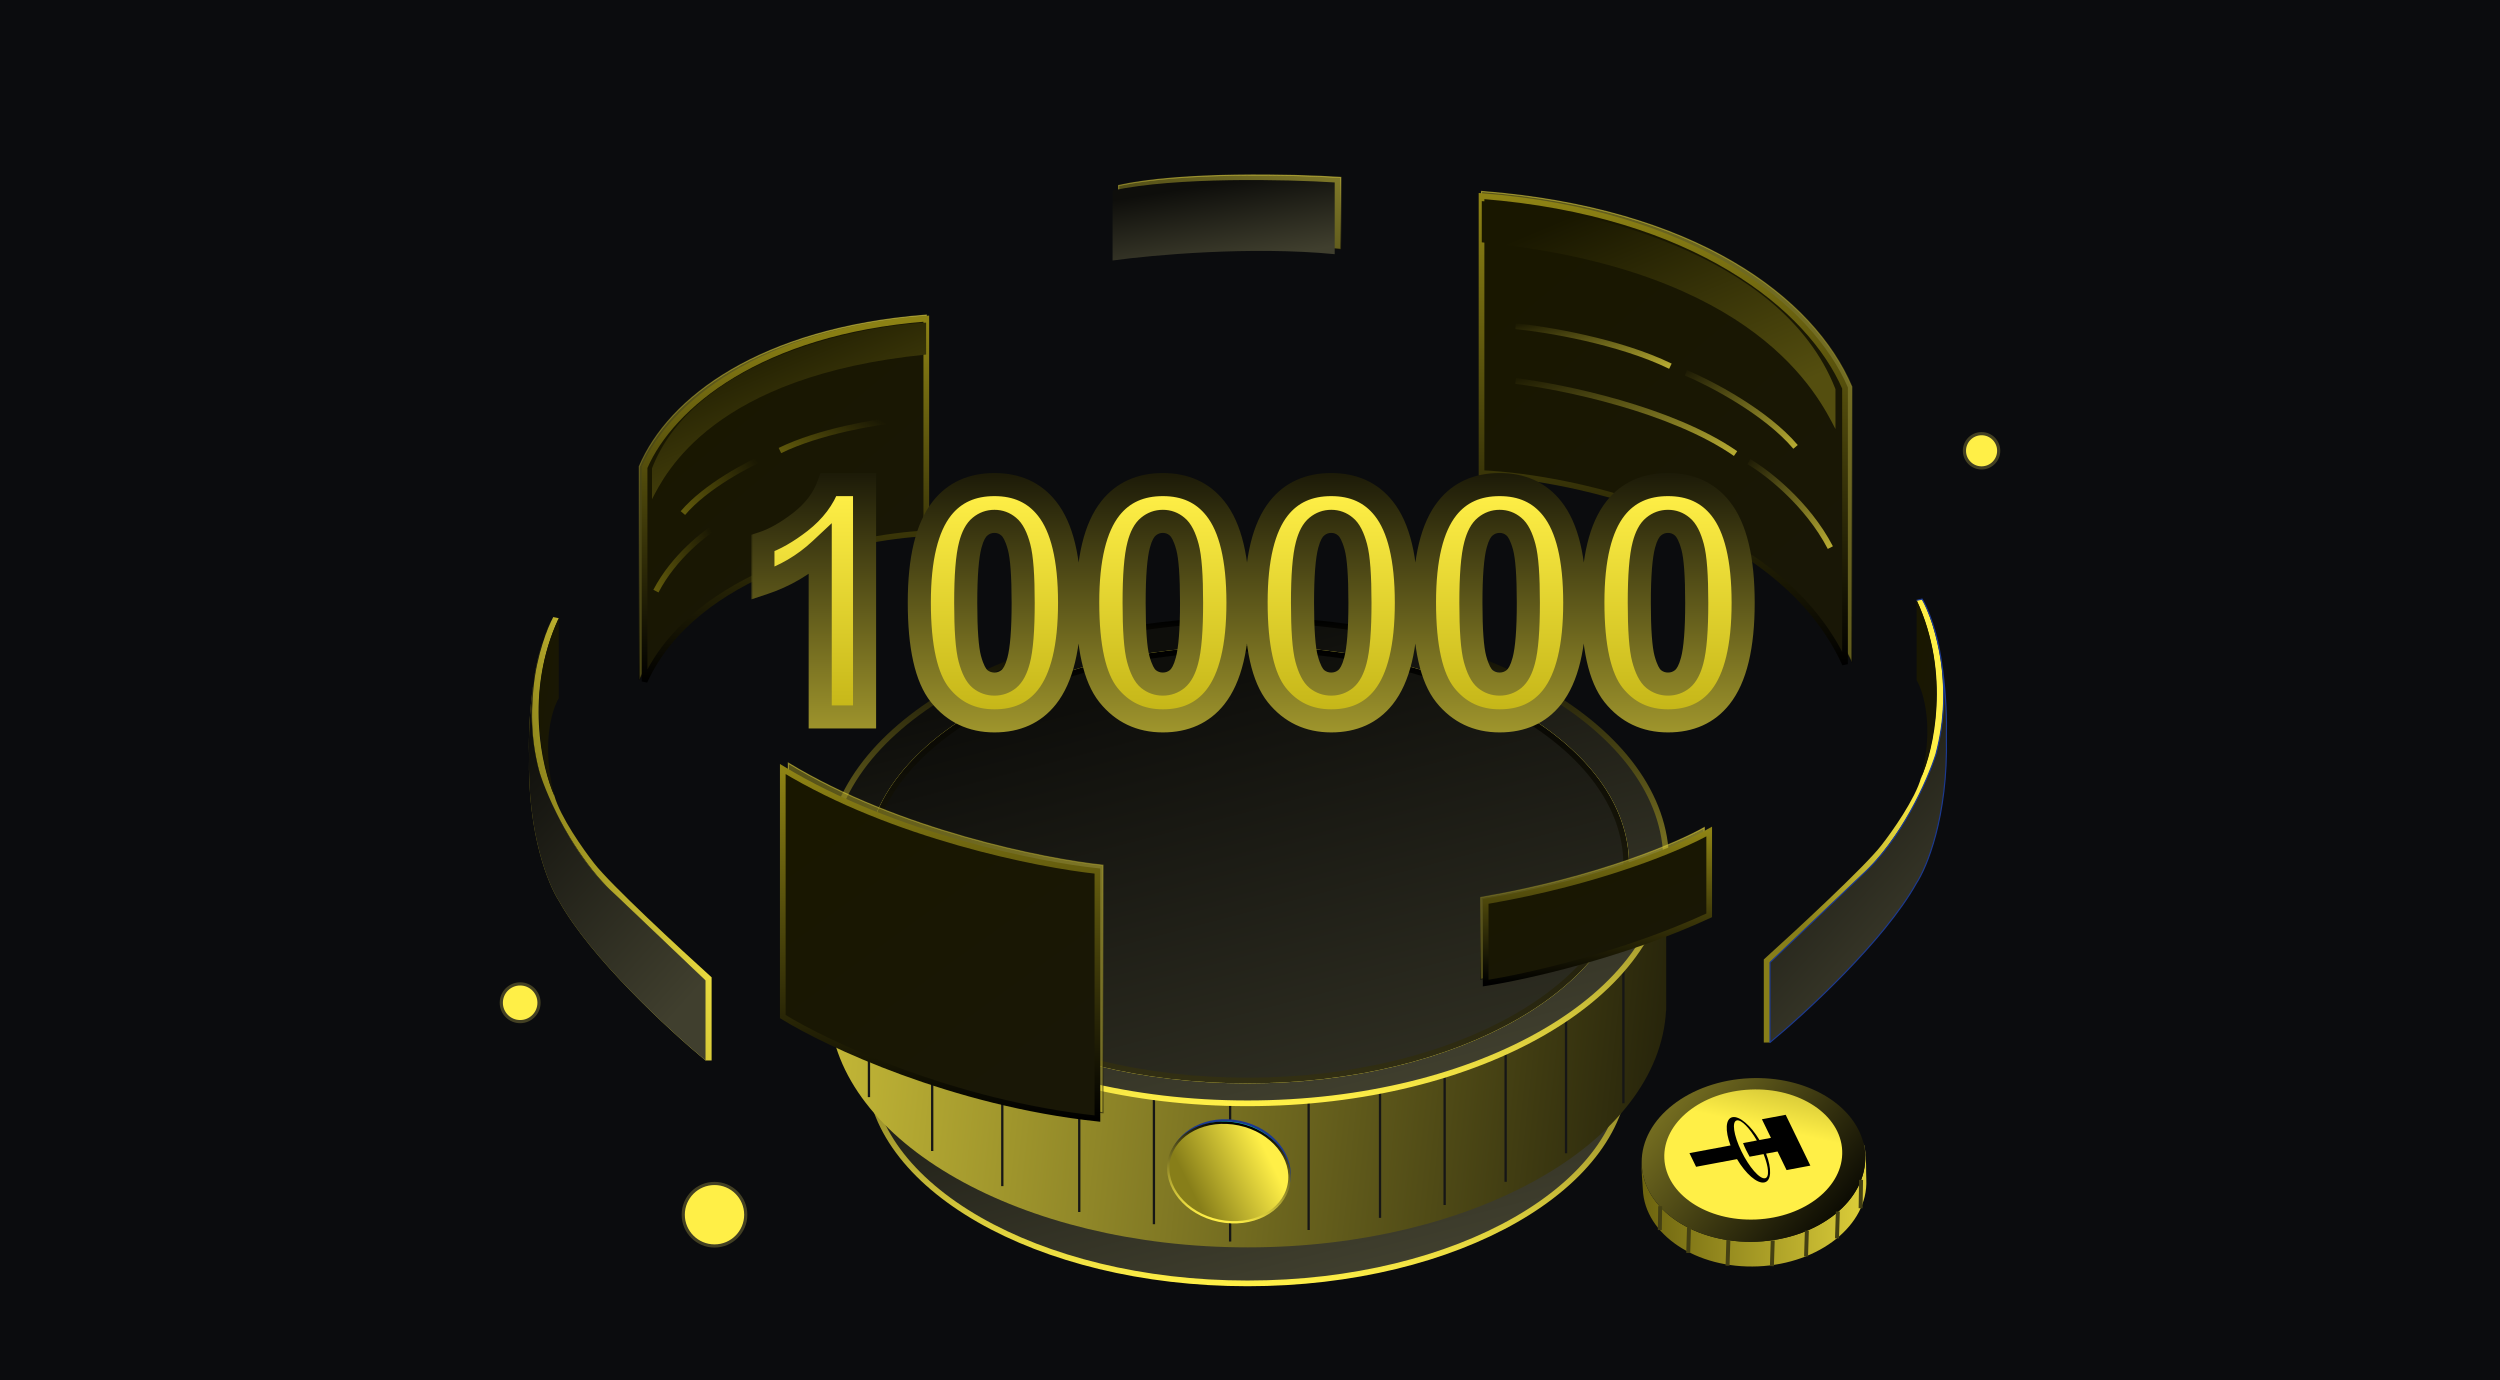 <svg width="384" height="212" viewBox="0 0 384 212" fill="none" xmlns="http://www.w3.org/2000/svg">
<g clip-path="url(#clip0_11754_19251)">
<rect width="384" height="212" fill="#0B0C0E"/>
<path d="M249.784 163.964C249.784 173.017 243.381 181.299 232.838 187.342C222.31 193.378 207.734 197.127 191.611 197.127C175.487 197.127 160.912 193.378 150.383 187.342C139.841 181.299 133.437 173.017 133.437 163.964C133.437 154.91 139.841 146.628 150.383 140.585C160.912 134.548 175.487 130.8 191.611 130.8C207.734 130.8 222.31 134.548 232.838 140.585C243.381 146.628 249.784 154.91 249.784 163.964Z" fill="url(#paint0_linear_11754_19251)" stroke="url(#paint1_linear_11754_19251)" stroke-width="0.875"/>
<path fill-rule="evenodd" clip-rule="evenodd" d="M255.927 154.605C255.932 154.412 255.934 154.218 255.934 154.024C255.934 153.829 255.932 153.635 255.927 153.442V131.709H243.375C231.666 122.453 212.857 116.451 191.65 116.451C170.443 116.451 151.634 122.453 139.925 131.709H127.365V155.206H127.396C128.465 175.41 156.823 191.596 191.65 191.596C226.476 191.596 254.834 175.41 255.904 155.206H255.927V154.605Z" fill="url(#paint2_linear_11754_19251)"/>
<path d="M249.355 148.713V169.46" stroke="#161616" stroke-width="0.355" stroke-linejoin="round"/>
<path d="M240.544 155.807V177.144" stroke="#161616" stroke-width="0.355" stroke-linejoin="round"/>
<path d="M231.267 159.571V181.521M221.896 163.142V185.092M211.972 165.115V187.064M201.007 166.973V188.923M188.947 166.973V190.696M177.243 166.09V188.041M165.773 164.215V186.165M153.953 160.244V182.194M143.185 154.839V176.789M133.471 146.566V168.516" stroke="#161616" stroke-width="0.355" stroke-linejoin="round"/>
<path d="M255.927 132.339C255.927 142.49 248.832 151.763 237.181 158.523C225.539 165.277 209.43 169.468 191.611 169.468C173.793 169.468 157.683 165.277 146.042 158.523C134.391 151.763 127.296 142.49 127.296 132.339C127.296 122.188 134.391 112.915 146.042 106.155C157.683 99.401 173.793 95.21 191.611 95.21C209.43 95.21 225.539 99.401 237.181 106.155C248.832 112.915 255.927 122.188 255.927 132.339Z" fill="url(#paint3_linear_11754_19251)" stroke="url(#paint4_linear_11754_19251)" stroke-width="0.875"/>
<path d="M191.61 166.414C223.983 166.414 250.227 151.368 250.227 132.807C250.227 114.247 223.983 99.201 191.61 99.201C159.237 99.201 132.993 114.247 132.993 132.807C132.993 151.368 159.237 166.414 191.61 166.414Z" fill="url(#paint5_linear_11754_19251)"/>
<path d="M249.784 132.806C249.784 141.859 243.381 150.141 232.838 156.185C222.31 162.222 207.734 165.969 191.611 165.969C175.487 165.969 160.912 162.222 150.383 156.185C139.841 150.141 133.437 141.859 133.437 132.806C133.437 123.753 139.841 115.471 150.383 109.427C160.912 103.391 175.487 99.643 191.611 99.643C207.734 99.643 222.31 103.391 232.838 109.427C243.381 115.471 249.784 123.753 249.784 132.806Z" fill="url(#paint6_linear_11754_19251)" stroke="url(#paint7_linear_11754_19251)" stroke-width="0.875"/>
<path d="M197.958 181.74C197.093 185.857 192.349 188.4 187.305 187.339C182.261 186.279 178.942 182.041 179.807 177.925C180.673 173.808 185.417 171.266 190.461 172.326C195.505 173.386 198.824 177.623 197.958 181.74Z" fill="#06F1C8" stroke="#1B3992" stroke-width="0.355"/>
<path d="M187.201 187.495C192.271 188.56 197.077 186.111 197.936 182.024C198.795 177.937 195.382 173.76 190.312 172.695C185.242 171.629 180.436 174.078 179.577 178.165C178.718 182.252 182.131 186.429 187.201 187.495Z" fill="url(#paint8_linear_11754_19251)" stroke="url(#paint9_linear_11754_19251)" stroke-width="0.355"/>
<path d="M270.919 160.137H271.894V147.857L285.087 135.286C289.907 131.127 293.762 124.357 295.089 121.492C299.038 114.307 298.635 106.584 298.289 102.988C297.786 97.769 296.05 93.511 295.245 92.034L294.402 92.204C299.703 103.562 297 115.306 295.089 119.42C294.19 122.699 290.625 127.752 288.955 129.868C286.456 133.098 275.891 142.882 270.919 147.371V160.137Z" fill="url(#paint10_linear_11754_19251)"/>
<path d="M296.77 95.516C296.264 94.037 295.722 92.848 295.238 92.017C295.833 93.039 296.341 94.227 296.77 95.516C297.369 97.269 297.914 99.43 298.242 101.882C298.899 106.165 299.041 110.484 298.965 113.191C299.238 125.567 295.885 133.345 294.355 135.658C289.497 144.394 277.345 155.602 271.875 160.114V147.829L285.979 134.407C292.078 128.947 296.103 119.771 297.355 115.866C298.729 110.755 298.781 105.922 298.242 101.882C297.901 99.675 297.424 97.478 296.77 95.516Z" fill="url(#paint11_linear_11754_19251)"/>
<path d="M294.381 92.216L295.238 92.017M295.238 92.017C297.24 95.456 300.267 105.037 297.355 115.866C296.103 119.771 292.078 128.947 285.979 134.407L271.875 147.829V160.114C277.345 155.602 289.497 144.394 294.355 135.658C295.885 133.345 299.238 125.567 298.965 113.191C299.109 108.173 298.499 97.619 295.238 92.017Z" stroke="#1B3992" stroke-width="0.177" stroke-linejoin="round"/>
<path d="M294.397 104.492V92.207C299.584 103.309 296.962 115.11 295.029 119.622C297.121 111.887 295.497 106.312 294.397 104.492Z" fill="url(#paint12_linear_11754_19251)"/>
<path d="M109.305 162.884H108.329V150.603L95.137 138.033C90.317 133.873 86.461 127.103 85.136 124.239C81.187 117.053 81.589 109.33 81.935 105.735C82.438 100.515 84.174 96.257 84.979 94.781L85.822 94.951C80.522 106.309 83.224 118.053 85.136 122.166C86.035 125.446 89.599 130.498 91.269 132.614C93.767 135.844 104.334 145.629 109.305 150.117V162.884Z" fill="url(#paint13_linear_11754_19251)"/>
<path d="M83.453 98.266C83.958 96.787 84.502 95.598 84.985 94.767C84.39 95.789 83.883 96.977 83.453 98.266C82.854 100.019 82.309 102.18 81.982 104.632C81.323 108.915 81.181 113.234 81.258 115.941C80.985 128.317 84.337 136.095 85.868 138.408C90.725 147.144 102.878 158.352 108.347 162.864V150.579L94.243 137.157C88.146 131.697 84.119 122.521 82.868 118.616C81.494 113.505 81.442 108.672 81.982 104.632C82.321 102.425 82.798 100.229 83.453 98.266Z" fill="url(#paint14_linear_11754_19251)"/>
<path d="M85.841 94.966L84.985 94.767L85.841 94.966ZM84.985 94.767C82.983 98.206 79.956 107.787 82.868 118.616C84.119 122.521 88.146 131.697 94.243 137.157L108.347 150.579V162.864C102.878 158.352 90.725 147.144 85.868 138.408C84.337 136.095 80.985 128.317 81.258 115.941C81.115 110.923 81.724 100.369 84.985 94.767Z" fill="url(#paint15_linear_11754_19251)"/>
<path d="M85.826 107.242V94.957C80.639 106.059 83.261 117.86 85.195 122.372C83.102 114.637 84.727 109.062 85.826 107.242Z" fill="url(#paint16_linear_11754_19251)"/>
<path d="M121.093 155.248V117.227C137.986 127.479 160.348 131.944 169.418 132.895V170.914C147.192 168.526 127.941 159.475 121.093 155.248Z" fill="url(#paint17_linear_11754_19251)" fill-opacity="0.5" stroke="url(#paint18_linear_11754_19251)" stroke-opacity="0.5" stroke-width="0.177"/>
<path d="M120.237 156.149V118.128C137.13 128.38 159.492 132.845 168.562 133.796V171.815C146.336 169.427 127.085 160.376 120.237 156.149Z" fill="url(#paint19_linear_11754_19251)" stroke="url(#paint20_linear_11754_19251)" stroke-width="0.875"/>
<path d="M227.442 150.396V137.852C245.201 134.815 257.73 129.433 261.775 127.123V139.997C248.503 146.138 233.356 149.489 227.442 150.396Z" fill="url(#paint21_linear_11754_19251)" fill-opacity="0.5" stroke="url(#paint22_linear_11754_19251)" stroke-opacity="0.5" stroke-width="0.177"/>
<path d="M228.2 150.999V138.454C245.96 135.417 258.488 130.036 262.533 127.725V140.6C249.262 146.74 234.114 150.091 228.2 150.999Z" fill="url(#paint23_linear_11754_19251)" stroke="url(#paint24_linear_11754_19251)" stroke-width="0.875"/>
<path d="M171.822 39.24V28.489C181.561 26.383 198.626 26.787 205.941 27.252V38.27C193.22 37.015 177.895 38.394 171.822 39.24Z" fill="url(#paint25_linear_11754_19251)" fill-opacity="0.5" stroke="url(#paint26_linear_11754_19251)" stroke-opacity="0.5" stroke-width="0.177"/>
<path d="M170.891 40.013V29.262C180.63 27.156 197.695 27.559 205.01 28.024V39.042C192.288 37.788 176.963 39.167 170.891 40.013Z" fill="url(#paint27_linear_11754_19251)"/>
<path d="M227.563 71.957V29.404C260.497 31.974 278.616 45.726 284.441 59.402V101.725C273.096 78.381 242.044 72.637 227.563 71.957Z" fill="url(#paint28_linear_11754_19251)" fill-opacity="0.5" stroke="url(#paint29_linear_11754_19251)" stroke-opacity="0.5" stroke-width="0.177"/>
<path d="M227.563 72.666V30.114C260.497 32.684 278.13 47.399 283.395 59.596V102.015C273.482 80.17 242.044 73.347 227.563 72.666Z" fill="url(#paint30_linear_11754_19251)" stroke="url(#paint31_linear_11754_19251)" stroke-width="0.875"/>
<path d="M268.629 70.918C271.321 72.472 277.593 77.287 281.142 84.112" stroke="url(#paint32_linear_11754_19251)" stroke-width="0.887" stroke-linejoin="round"/>
<path d="M232.8 58.522C239.966 59.394 256.755 62.844 266.583 69.669" stroke="url(#paint33_linear_11754_19251)" stroke-width="0.887" stroke-linejoin="round"/>
<path d="M258.959 57.268C262.676 58.822 271.245 63.273 275.795 68.642" stroke="url(#paint34_linear_11754_19251)" stroke-width="0.887" stroke-linejoin="round"/>
<path d="M232.8 50.105C237.464 50.56 248.747 52.426 256.574 56.248" stroke="url(#paint35_linear_11754_19251)" stroke-width="0.887" stroke-linejoin="round"/>
<path d="M232.367 34.807C242.186 36.092 264.178 41.351 273.589 52.106" stroke="#1B3992" stroke-width="0.177" stroke-linejoin="round"/>
<path d="M227.601 37.223C269.838 41.439 279.257 60.734 281.926 65.901V59.766C273.655 38.521 242.297 31.669 227.601 30.894V37.223Z" fill="url(#paint36_linear_11754_19251)"/>
<path d="M142.279 81.378V48.398C116.754 50.389 102.711 61.048 98.196 71.648V104.45C106.989 86.357 131.056 81.906 142.279 81.378Z" fill="url(#paint37_linear_11754_19251)" fill-opacity="0.5" stroke="url(#paint38_linear_11754_19251)" stroke-opacity="0.5" stroke-width="0.177"/>
<path d="M142.279 81.925V48.945C116.754 50.937 103.087 62.342 99.006 71.796V104.672C106.689 87.741 131.056 82.453 142.279 81.925Z" fill="url(#paint39_linear_11754_19251)" stroke="url(#paint40_linear_11754_19251)" stroke-width="0.875"/>
<path d="M110.45 80.57C108.363 81.775 103.503 85.507 100.752 90.797" stroke="url(#paint41_linear_11754_19251)" stroke-width="0.887" stroke-linejoin="round"/>
<path d="M117.942 69.993C115.062 71.197 108.421 74.648 104.894 78.809" stroke="url(#paint42_linear_11754_19251)" stroke-width="0.887" stroke-linejoin="round"/>
<path d="M138.22 64.44C134.605 64.793 125.86 66.239 119.794 69.201" stroke="url(#paint43_linear_11754_19251)" stroke-width="0.887" stroke-linejoin="round"/>
<path d="M138.554 52.581C130.943 53.577 113.899 57.653 106.605 65.989" stroke="#1B3992" stroke-width="0.177" stroke-linejoin="round"/>
<path d="M142.251 54.457C109.516 57.724 102.215 72.679 100.146 76.684V71.929C106.557 55.463 130.861 50.152 142.251 49.551V54.457Z" fill="url(#paint44_linear_11754_19251)"/>
<path d="M269.881 190.72C260.407 191.13 252.475 185.835 252.175 178.91C252.17 178.799 252.166 178.688 252.161 178.577C252.095 180.064 252.278 181.28 252.34 182.706C252.64 189.629 260.57 194.926 270.046 194.515C279.521 194.105 286.963 188.143 286.664 181.218C286.596 179.644 286.71 178.434 286.462 176.534C286.408 176.184 286.339 175.853 286.213 175.524C286.369 176.13 286.47 176.756 286.499 177.404C286.818 184.347 279.375 190.309 269.881 190.72Z" fill="url(#paint45_linear_11754_19251)"/>
<path d="M252.161 178.576C252.164 178.687 252.17 178.798 252.175 178.909C252.475 185.833 260.407 191.128 269.881 190.718C279.356 190.307 286.799 184.345 286.499 177.422C286.471 176.773 286.37 176.147 286.215 175.542C284.699 169.56 277.384 165.24 268.775 165.613C259.465 166.017 252.106 171.789 252.161 178.576Z" fill="url(#paint46_linear_11754_19251)"/>
<path d="M282.961 176.742C282.723 171.23 276.414 167.027 268.87 167.354C261.325 167.681 255.404 172.414 255.641 177.926C255.881 183.437 262.19 187.64 269.734 187.314C277.279 186.986 283.2 182.253 282.961 176.742Z" fill="url(#paint47_linear_11754_19251)"/>
<path d="M270.991 181.625C272.099 181.418 272.17 179.527 271.276 177.199L273.03 176.869L274.418 179.725L278.07 179.04L274.28 171.233L270.631 171.918L272.019 174.774L270.257 175.111C268.925 172.9 267.206 171.391 266.119 171.596C265.032 171.801 264.946 173.65 265.806 175.939L259.5 177.119L260.519 179.219L266.806 178.041C268.13 180.283 269.884 181.831 270.991 181.625ZM267.467 176.815C266.281 174.362 265.969 172.247 266.788 172.09C267.476 171.963 268.749 173.277 269.856 175.177L267.733 175.576C268.004 176.286 268.348 176.984 268.742 177.671L270.886 177.27C271.689 179.269 271.808 180.848 271.111 180.982C270.28 181.134 268.655 179.268 267.467 176.815Z" fill="black"/>
<path d="M254.948 188.938L255.003 185.271" stroke="#444013" stroke-width="0.609"/>
<path d="M285.79 185.586L285.858 181.229" stroke="#444013" stroke-width="0.609"/>
<path d="M259.309 192.458L259.434 188.502" stroke="#444013" stroke-width="0.609"/>
<path d="M277.409 192.981L277.535 189.025" stroke="#444013" stroke-width="0.609"/>
<path d="M282.161 190.216L282.294 186.084" stroke="#444013" stroke-width="0.609"/>
<path d="M265.353 194.415L265.478 190.458" stroke="#444013" stroke-width="0.609"/>
<path d="M272.165 194.484L272.291 190.528" stroke="#444013" stroke-width="0.609"/>
<path d="M109.747 191.381C112.399 191.381 114.548 189.232 114.548 186.58C114.548 183.929 112.399 181.779 109.747 181.779C107.096 181.779 104.946 183.929 104.946 186.58C104.946 189.232 107.096 191.381 109.747 191.381Z" fill="#FFEF47" stroke="#434023" stroke-width="0.487" stroke-miterlimit="10"/>
<path d="M304.368 71.872C305.821 71.872 307 70.694 307 69.24C307 67.787 305.821 66.609 304.368 66.609C302.915 66.609 301.737 67.787 301.737 69.24C301.737 70.694 302.915 71.872 304.368 71.872Z" fill="#FFEF47" stroke="#434023" stroke-width="0.487" stroke-miterlimit="10"/>
<path d="M79.896 156.92C81.496 156.92 82.792 155.623 82.792 154.024C82.792 152.424 81.496 151.127 79.896 151.127C78.296 151.127 76.999 152.424 76.999 154.024C76.999 155.623 78.296 156.92 79.896 156.92Z" fill="#FFEF47" stroke="#434023" stroke-width="0.487" stroke-miterlimit="10"/>
<mask id="path-55-outside-1_11754_19251" maskUnits="userSpaceOnUse" x="115.238" y="72.119" width="155" height="41" fill="black">
<rect fill="white" x="115.238" y="72.119" width="155" height="41"/>
<path d="M132.797 110.119H125.985V84.445C123.495 86.772 120.562 88.493 117.184 89.609V83.426C118.962 82.844 120.893 81.745 122.978 80.129C125.063 78.497 126.494 76.597 127.269 74.432H132.797V110.119ZM152.747 74.432C156.189 74.432 158.88 75.66 160.82 78.117C163.131 81.026 164.287 85.851 164.287 92.591C164.287 99.314 163.123 104.147 160.796 107.089C158.872 109.513 156.189 110.725 152.747 110.725C149.288 110.725 146.5 109.4 144.382 106.749C142.265 104.082 141.206 99.338 141.206 92.518C141.206 85.826 142.37 81.01 144.698 78.068C146.621 75.644 149.304 74.432 152.747 74.432ZM152.747 80.081C151.922 80.081 151.187 80.347 150.54 80.881C149.894 81.398 149.393 82.335 149.037 83.693C148.569 85.455 148.334 88.421 148.334 92.591C148.334 96.761 148.544 99.629 148.965 101.197C149.385 102.749 149.91 103.783 150.54 104.301C151.187 104.818 151.922 105.076 152.747 105.076C153.571 105.076 154.306 104.818 154.953 104.301C155.599 103.767 156.1 102.822 156.456 101.464C156.925 99.718 157.159 96.761 157.159 92.591C157.159 88.421 156.949 85.56 156.529 84.008C156.109 82.44 155.575 81.398 154.929 80.881C154.298 80.347 153.571 80.081 152.747 80.081ZM178.612 74.432C182.054 74.432 184.746 75.66 186.685 78.117C188.996 81.026 190.152 85.851 190.152 92.591C190.152 99.314 188.988 104.147 186.661 107.089C184.737 109.513 182.054 110.725 178.612 110.725C175.153 110.725 172.365 109.4 170.248 106.749C168.13 104.082 167.072 99.338 167.072 92.518C167.072 85.826 168.235 81.01 170.563 78.068C172.486 75.644 175.169 74.432 178.612 74.432ZM178.612 80.081C177.787 80.081 177.052 80.347 176.406 80.881C175.759 81.398 175.258 82.335 174.902 83.693C174.434 85.455 174.199 88.421 174.199 92.591C174.199 96.761 174.409 99.629 174.83 101.197C175.25 102.749 175.775 103.783 176.406 104.301C177.052 104.818 177.787 105.076 178.612 105.076C179.436 105.076 180.171 104.818 180.818 104.301C181.465 103.767 181.966 102.822 182.321 101.464C182.79 99.718 183.024 96.761 183.024 92.591C183.024 88.421 182.814 85.56 182.394 84.008C181.974 82.44 181.44 81.398 180.794 80.881C180.163 80.347 179.436 80.081 178.612 80.081ZM204.477 74.432C207.92 74.432 210.611 75.66 212.55 78.117C214.861 81.026 216.017 85.851 216.017 92.591C216.017 99.314 214.853 104.147 212.526 107.089C210.603 109.513 207.92 110.725 204.477 110.725C201.018 110.725 198.23 109.4 196.113 106.749C193.995 104.082 192.937 99.338 192.937 92.518C192.937 85.826 194.1 81.01 196.428 78.068C198.351 75.644 201.034 74.432 204.477 74.432ZM204.477 80.081C203.653 80.081 202.917 80.347 202.271 80.881C201.624 81.398 201.123 82.335 200.768 83.693C200.299 85.455 200.064 88.421 200.064 92.591C200.064 96.761 200.275 99.629 200.695 101.197C201.115 102.749 201.64 103.783 202.271 104.301C202.917 104.818 203.653 105.076 204.477 105.076C205.301 105.076 206.037 104.818 206.683 104.301C207.33 103.767 207.831 102.822 208.186 101.464C208.655 99.718 208.889 96.761 208.889 92.591C208.889 88.421 208.679 85.56 208.259 84.008C207.839 82.44 207.305 81.398 206.659 80.881C206.029 80.347 205.301 80.081 204.477 80.081ZM230.342 74.432C233.785 74.432 236.476 75.66 238.415 78.117C240.727 81.026 241.882 85.851 241.882 92.591C241.882 99.314 240.719 104.147 238.391 107.089C236.468 109.513 233.785 110.725 230.342 110.725C226.883 110.725 224.095 109.4 221.978 106.749C219.86 104.082 218.802 99.338 218.802 92.518C218.802 85.826 219.965 81.01 222.293 78.068C224.216 75.644 226.899 74.432 230.342 74.432ZM230.342 80.081C229.518 80.081 228.782 80.347 228.136 80.881C227.489 81.398 226.988 82.335 226.633 83.693C226.164 85.455 225.93 88.421 225.93 92.591C225.93 96.761 226.14 99.629 226.56 101.197C226.98 102.749 227.505 103.783 228.136 104.301C228.782 104.818 229.518 105.076 230.342 105.076C231.166 105.076 231.902 104.818 232.548 104.301C233.195 103.767 233.696 102.822 234.051 101.464C234.52 99.718 234.754 96.761 234.754 92.591C234.754 88.421 234.544 85.56 234.124 84.008C233.704 82.44 233.17 81.398 232.524 80.881C231.894 80.347 231.166 80.081 230.342 80.081ZM256.207 74.432C259.65 74.432 262.341 75.66 264.28 78.117C266.592 81.026 267.747 85.851 267.747 92.591C267.747 99.314 266.584 104.147 264.256 107.089C262.333 109.513 259.65 110.725 256.207 110.725C252.748 110.725 249.96 109.4 247.843 106.749C245.726 104.082 244.667 99.338 244.667 92.518C244.667 85.826 245.831 81.01 248.158 78.068C250.081 75.644 252.764 74.432 256.207 74.432ZM256.207 80.081C255.383 80.081 254.647 80.347 254.001 80.881C253.354 81.398 252.853 82.335 252.498 83.693C252.029 85.455 251.795 88.421 251.795 92.591C251.795 96.761 252.005 99.629 252.425 101.197C252.845 102.749 253.371 103.783 254.001 104.301C254.647 104.818 255.383 105.076 256.207 105.076C257.031 105.076 257.767 104.818 258.413 104.301C259.06 103.767 259.561 102.822 259.916 101.464C260.385 99.718 260.62 96.761 260.62 92.591C260.62 88.421 260.409 85.56 259.989 84.008C259.569 82.44 259.036 81.398 258.389 80.881C257.759 80.347 257.031 80.081 256.207 80.081Z"/>
</mask>
<path d="M132.797 110.119H125.985V84.445C123.495 86.772 120.562 88.493 117.184 89.609V83.426C118.962 82.844 120.893 81.745 122.978 80.129C125.063 78.497 126.494 76.597 127.269 74.432H132.797V110.119ZM152.747 74.432C156.189 74.432 158.88 75.66 160.82 78.117C163.131 81.026 164.287 85.851 164.287 92.591C164.287 99.314 163.123 104.147 160.796 107.089C158.872 109.513 156.189 110.725 152.747 110.725C149.288 110.725 146.5 109.4 144.382 106.749C142.265 104.082 141.206 99.338 141.206 92.518C141.206 85.826 142.37 81.01 144.698 78.068C146.621 75.644 149.304 74.432 152.747 74.432ZM152.747 80.081C151.922 80.081 151.187 80.347 150.54 80.881C149.894 81.398 149.393 82.335 149.037 83.693C148.569 85.455 148.334 88.421 148.334 92.591C148.334 96.761 148.544 99.629 148.965 101.197C149.385 102.749 149.91 103.783 150.54 104.301C151.187 104.818 151.922 105.076 152.747 105.076C153.571 105.076 154.306 104.818 154.953 104.301C155.599 103.767 156.1 102.822 156.456 101.464C156.925 99.718 157.159 96.761 157.159 92.591C157.159 88.421 156.949 85.56 156.529 84.008C156.109 82.44 155.575 81.398 154.929 80.881C154.298 80.347 153.571 80.081 152.747 80.081ZM178.612 74.432C182.054 74.432 184.746 75.66 186.685 78.117C188.996 81.026 190.152 85.851 190.152 92.591C190.152 99.314 188.988 104.147 186.661 107.089C184.737 109.513 182.054 110.725 178.612 110.725C175.153 110.725 172.365 109.4 170.248 106.749C168.13 104.082 167.072 99.338 167.072 92.518C167.072 85.826 168.235 81.01 170.563 78.068C172.486 75.644 175.169 74.432 178.612 74.432ZM178.612 80.081C177.787 80.081 177.052 80.347 176.406 80.881C175.759 81.398 175.258 82.335 174.902 83.693C174.434 85.455 174.199 88.421 174.199 92.591C174.199 96.761 174.409 99.629 174.83 101.197C175.25 102.749 175.775 103.783 176.406 104.301C177.052 104.818 177.787 105.076 178.612 105.076C179.436 105.076 180.171 104.818 180.818 104.301C181.465 103.767 181.966 102.822 182.321 101.464C182.79 99.718 183.024 96.761 183.024 92.591C183.024 88.421 182.814 85.56 182.394 84.008C181.974 82.44 181.44 81.398 180.794 80.881C180.163 80.347 179.436 80.081 178.612 80.081ZM204.477 74.432C207.92 74.432 210.611 75.66 212.55 78.117C214.861 81.026 216.017 85.851 216.017 92.591C216.017 99.314 214.853 104.147 212.526 107.089C210.603 109.513 207.92 110.725 204.477 110.725C201.018 110.725 198.23 109.4 196.113 106.749C193.995 104.082 192.937 99.338 192.937 92.518C192.937 85.826 194.1 81.01 196.428 78.068C198.351 75.644 201.034 74.432 204.477 74.432ZM204.477 80.081C203.653 80.081 202.917 80.347 202.271 80.881C201.624 81.398 201.123 82.335 200.768 83.693C200.299 85.455 200.064 88.421 200.064 92.591C200.064 96.761 200.275 99.629 200.695 101.197C201.115 102.749 201.64 103.783 202.271 104.301C202.917 104.818 203.653 105.076 204.477 105.076C205.301 105.076 206.037 104.818 206.683 104.301C207.33 103.767 207.831 102.822 208.186 101.464C208.655 99.718 208.889 96.761 208.889 92.591C208.889 88.421 208.679 85.56 208.259 84.008C207.839 82.44 207.305 81.398 206.659 80.881C206.029 80.347 205.301 80.081 204.477 80.081ZM230.342 74.432C233.785 74.432 236.476 75.66 238.415 78.117C240.727 81.026 241.882 85.851 241.882 92.591C241.882 99.314 240.719 104.147 238.391 107.089C236.468 109.513 233.785 110.725 230.342 110.725C226.883 110.725 224.095 109.4 221.978 106.749C219.86 104.082 218.802 99.338 218.802 92.518C218.802 85.826 219.965 81.01 222.293 78.068C224.216 75.644 226.899 74.432 230.342 74.432ZM230.342 80.081C229.518 80.081 228.782 80.347 228.136 80.881C227.489 81.398 226.988 82.335 226.633 83.693C226.164 85.455 225.93 88.421 225.93 92.591C225.93 96.761 226.14 99.629 226.56 101.197C226.98 102.749 227.505 103.783 228.136 104.301C228.782 104.818 229.518 105.076 230.342 105.076C231.166 105.076 231.902 104.818 232.548 104.301C233.195 103.767 233.696 102.822 234.051 101.464C234.52 99.718 234.754 96.761 234.754 92.591C234.754 88.421 234.544 85.56 234.124 84.008C233.704 82.44 233.17 81.398 232.524 80.881C231.894 80.347 231.166 80.081 230.342 80.081ZM256.207 74.432C259.65 74.432 262.341 75.66 264.28 78.117C266.592 81.026 267.747 85.851 267.747 92.591C267.747 99.314 266.584 104.147 264.256 107.089C262.333 109.513 259.65 110.725 256.207 110.725C252.748 110.725 249.96 109.4 247.843 106.749C245.726 104.082 244.667 99.338 244.667 92.518C244.667 85.826 245.831 81.01 248.158 78.068C250.081 75.644 252.764 74.432 256.207 74.432ZM256.207 80.081C255.383 80.081 254.647 80.347 254.001 80.881C253.354 81.398 252.853 82.335 252.498 83.693C252.029 85.455 251.795 88.421 251.795 92.591C251.795 96.761 252.005 99.629 252.425 101.197C252.845 102.749 253.371 103.783 254.001 104.301C254.647 104.818 255.383 105.076 256.207 105.076C257.031 105.076 257.767 104.818 258.413 104.301C259.06 103.767 259.561 102.822 259.916 101.464C260.385 99.718 260.62 96.761 260.62 92.591C260.62 88.421 260.409 85.56 259.989 84.008C259.569 82.44 259.036 81.398 258.389 80.881C257.759 80.347 257.031 80.081 256.207 80.081Z" fill="url(#paint48_linear_11754_19251)"/>
<path d="M132.797 110.119V111.892H134.57V110.119H132.797ZM125.985 110.119H124.211V111.892H125.985V110.119ZM125.985 84.445H127.758V80.359L124.773 83.149L125.985 84.445ZM117.184 89.609H115.411V92.061L117.74 91.292L117.184 89.609ZM117.184 83.426L116.632 81.741L115.411 82.141V83.426H117.184ZM122.978 80.129L124.065 81.531L124.071 81.525L122.978 80.129ZM127.269 74.432V72.658H126.021L125.6 73.834L127.269 74.432ZM132.797 74.432H134.57V72.658H132.797V74.432ZM132.797 110.119V108.346H125.985V110.119V111.892H132.797V110.119ZM125.985 110.119H127.758V84.445H125.985H124.211V110.119H125.985ZM125.985 84.445L124.773 83.149C122.48 85.293 119.773 86.886 116.628 87.925L117.184 89.609L117.74 91.292C121.351 90.1 124.511 88.25 127.196 85.74L125.985 84.445ZM117.184 89.609H118.957V83.426H117.184H115.411V89.609H117.184ZM117.184 83.426L117.735 85.112C119.768 84.446 121.88 83.224 124.065 81.531L122.978 80.129L121.892 78.728C119.907 80.266 118.155 81.242 116.632 81.741L117.184 83.426ZM122.978 80.129L124.071 81.525C126.379 79.718 128.034 77.556 128.939 75.03L127.269 74.432L125.6 73.834C124.953 75.639 123.747 77.275 121.885 78.733L122.978 80.129ZM127.269 74.432V76.205H132.797V74.432V72.658H127.269V74.432ZM132.797 74.432H131.024V110.119H132.797H134.57V74.432H132.797ZM160.82 78.117L159.428 79.216L159.432 79.22L160.82 78.117ZM160.796 107.089L162.185 108.191L162.186 108.189L160.796 107.089ZM144.382 106.749L142.994 107.852L142.997 107.856L144.382 106.749ZM144.698 78.068L143.308 76.966L143.307 76.968L144.698 78.068ZM150.54 80.881L151.648 82.265L151.659 82.257L151.669 82.249L150.54 80.881ZM149.037 83.693L150.751 84.149L150.753 84.142L149.037 83.693ZM148.965 101.197L147.252 101.656L147.253 101.661L148.965 101.197ZM150.54 104.301L149.416 105.671L149.424 105.678L149.433 105.685L150.54 104.301ZM154.953 104.301L156.061 105.685L156.071 105.677L156.081 105.668L154.953 104.301ZM156.456 101.464L154.743 101.004L154.741 101.015L156.456 101.464ZM156.529 84.008L154.816 84.467L154.817 84.472L156.529 84.008ZM154.929 80.881L153.783 82.234L153.802 82.25L153.821 82.265L154.929 80.881ZM152.747 74.432V76.205C155.709 76.205 157.862 77.231 159.428 79.216L160.82 78.117L162.212 77.018C159.899 74.089 156.67 72.658 152.747 72.658V74.432ZM160.82 78.117L159.432 79.22C161.36 81.647 162.514 85.964 162.514 92.591H164.287H166.06C166.06 85.738 164.903 80.405 162.208 77.014L160.82 78.117ZM164.287 92.591H162.514C162.514 99.196 161.354 103.525 159.405 105.988L160.796 107.089L162.186 108.189C164.893 104.769 166.06 99.433 166.06 92.591H164.287ZM160.796 107.089L159.407 105.987C157.86 107.935 155.717 108.952 152.747 108.952V110.725V112.499C156.661 112.499 159.884 111.091 162.185 108.191L160.796 107.089ZM152.747 110.725V108.952C149.815 108.952 147.541 107.862 145.768 105.642L144.382 106.749L142.997 107.856C145.458 110.937 148.761 112.499 152.747 112.499V110.725ZM144.382 106.749L145.771 105.647C144.053 103.482 142.98 99.276 142.98 92.518H141.206H139.433C139.433 99.401 140.477 104.682 142.994 107.852L144.382 106.749ZM141.206 92.518H142.98C142.98 85.948 144.139 81.633 146.088 79.169L144.698 78.068L143.307 76.968C140.602 80.387 139.433 85.705 139.433 92.518H141.206ZM144.698 78.068L146.087 79.17C147.633 77.222 149.776 76.205 152.747 76.205V74.432V72.658C148.832 72.658 145.609 74.066 143.308 76.966L144.698 78.068ZM152.747 80.081V78.307C151.503 78.307 150.37 78.722 149.412 79.513L150.54 80.881L151.669 82.249C152.004 81.972 152.342 81.854 152.747 81.854V80.081ZM150.54 80.881L149.433 79.496C148.344 80.367 147.713 81.749 147.322 83.244L149.037 83.693L150.753 84.142C151.072 82.922 151.444 82.429 151.648 82.265L150.54 80.881ZM149.037 83.693L147.324 83.237C146.79 85.242 146.561 88.412 146.561 92.591H148.334H150.107C150.107 88.429 150.347 85.667 150.751 84.149L149.037 83.693ZM148.334 92.591H146.561C146.561 96.748 146.764 99.835 147.252 101.656L148.965 101.197L150.677 100.738C150.325 99.424 150.107 96.774 150.107 92.591H148.334ZM148.965 101.197L147.253 101.661C147.691 103.279 148.333 104.783 149.416 105.671L150.54 104.301L151.665 102.93C151.487 102.784 151.078 102.219 150.676 100.734L148.965 101.197ZM150.54 104.301L149.433 105.685C150.392 106.453 151.518 106.85 152.747 106.85V105.076V103.303C152.327 103.303 151.982 103.183 151.648 102.916L150.54 104.301ZM152.747 105.076V106.85C153.976 106.85 155.101 106.453 156.061 105.685L154.953 104.301L153.845 102.916C153.512 103.183 153.166 103.303 152.747 103.303V105.076ZM154.953 104.301L156.081 105.668C157.151 104.786 157.779 103.411 158.171 101.913L156.456 101.464L154.741 101.015C154.422 102.232 154.048 102.748 153.824 102.933L154.953 104.301ZM156.456 101.464L158.169 101.924C158.703 99.932 158.932 96.767 158.932 92.591H157.159H155.386C155.386 96.754 155.146 99.505 154.743 101.004L156.456 101.464ZM157.159 92.591H158.932C158.932 88.436 158.73 85.353 158.24 83.545L156.529 84.008L154.817 84.472C155.168 85.767 155.386 88.406 155.386 92.591H157.159ZM156.529 84.008L158.242 83.549C157.803 81.912 157.151 80.387 156.036 79.496L154.929 80.881L153.821 82.265C154 82.408 154.414 82.969 154.816 84.467L156.529 84.008ZM154.929 80.881L156.074 79.527C155.124 78.723 153.991 78.307 152.747 78.307V80.081V81.854C153.151 81.854 153.472 81.971 153.783 82.234L154.929 80.881ZM186.685 78.117L185.293 79.216L185.297 79.22L186.685 78.117ZM186.661 107.089L188.05 108.191L188.051 108.189L186.661 107.089ZM170.248 106.749L168.859 107.852L168.862 107.856L170.248 106.749ZM170.563 78.068L169.173 76.966L169.172 76.968L170.563 78.068ZM176.406 80.881L177.513 82.265L177.524 82.257L177.534 82.249L176.406 80.881ZM174.902 83.693L176.616 84.149L176.618 84.142L174.902 83.693ZM174.83 101.197L173.117 101.656L173.118 101.661L174.83 101.197ZM176.406 104.301L175.281 105.671L175.289 105.678L175.298 105.685L176.406 104.301ZM180.818 104.301L181.926 105.685L181.936 105.677L181.946 105.668L180.818 104.301ZM182.321 101.464L180.608 101.004L180.606 101.015L182.321 101.464ZM182.394 84.008L180.681 84.467L180.682 84.472L182.394 84.008ZM180.794 80.881L179.648 82.234L179.667 82.25L179.686 82.265L180.794 80.881ZM178.612 74.432V76.205C181.574 76.205 183.727 77.231 185.293 79.216L186.685 78.117L188.077 77.018C185.764 74.089 182.535 72.658 178.612 72.658V74.432ZM186.685 78.117L185.297 79.22C187.225 81.647 188.379 85.964 188.379 92.591H190.152H191.925C191.925 85.738 190.768 80.405 188.074 77.014L186.685 78.117ZM190.152 92.591H188.379C188.379 99.196 187.219 103.525 185.27 105.988L186.661 107.089L188.051 108.189C190.758 104.769 191.925 99.433 191.925 92.591H190.152ZM186.661 107.089L185.272 105.987C183.725 107.935 181.583 108.952 178.612 108.952V110.725V112.499C182.526 112.499 185.749 111.091 188.05 108.191L186.661 107.089ZM178.612 110.725V108.952C175.68 108.952 173.406 107.862 171.633 105.642L170.248 106.749L168.862 107.856C171.323 110.937 174.626 112.499 178.612 112.499V110.725ZM170.248 106.749L171.636 105.647C169.918 103.482 168.845 99.276 168.845 92.518H167.072H165.298C165.298 99.401 166.342 104.682 168.859 107.852L170.248 106.749ZM167.072 92.518H168.845C168.845 85.948 170.004 81.633 171.953 79.169L170.563 78.068L169.172 76.968C166.467 80.387 165.298 85.705 165.298 92.518H167.072ZM170.563 78.068L171.952 79.17C173.498 77.222 175.641 76.205 178.612 76.205V74.432V72.658C174.697 72.658 171.474 74.066 169.173 76.966L170.563 78.068ZM178.612 80.081V78.307C177.368 78.307 176.235 78.722 175.277 79.513L176.406 80.881L177.534 82.249C177.869 81.972 178.207 81.854 178.612 81.854V80.081ZM176.406 80.881L175.298 79.496C174.209 80.367 173.579 81.749 173.187 83.244L174.902 83.693L176.618 84.142C176.937 82.922 177.309 82.429 177.513 82.265L176.406 80.881ZM174.902 83.693L173.189 83.237C172.655 85.242 172.426 88.412 172.426 92.591H174.199H175.973C175.973 88.429 176.212 85.667 176.616 84.149L174.902 83.693ZM174.199 92.591H172.426C172.426 96.748 172.629 99.835 173.117 101.656L174.83 101.197L176.542 100.738C176.19 99.424 175.973 96.774 175.973 92.591H174.199ZM174.83 101.197L173.118 101.661C173.556 103.279 174.198 104.783 175.281 105.671L176.406 104.301L177.53 102.93C177.352 102.784 176.944 102.219 176.541 100.734L174.83 101.197ZM176.406 104.301L175.298 105.685C176.257 106.453 177.383 106.85 178.612 106.85V105.076V103.303C178.192 103.303 177.847 103.183 177.513 102.916L176.406 104.301ZM178.612 105.076V106.85C179.841 106.85 180.966 106.453 181.926 105.685L180.818 104.301L179.71 102.916C179.377 103.183 179.031 103.303 178.612 103.303V105.076ZM180.818 104.301L181.946 105.668C183.016 104.786 183.644 103.411 184.037 101.913L182.321 101.464L180.606 101.015C180.287 102.232 179.913 102.748 179.689 102.933L180.818 104.301ZM182.321 101.464L184.034 101.924C184.569 99.932 184.798 96.767 184.798 92.591H183.024H181.251C181.251 96.754 181.011 99.505 180.609 101.004L182.321 101.464ZM183.024 92.591H184.798C184.798 88.436 184.595 85.353 184.105 83.545L182.394 84.008L180.682 84.472C181.033 85.767 181.251 88.406 181.251 92.591H183.024ZM182.394 84.008L184.107 83.549C183.668 81.912 183.016 80.387 181.902 79.496L180.794 80.881L179.686 82.265C179.865 82.408 180.279 82.969 180.681 84.467L182.394 84.008ZM180.794 80.881L181.939 79.527C180.989 78.723 179.856 78.307 178.612 78.307V80.081V81.854C179.016 81.854 179.338 81.971 179.648 82.234L180.794 80.881ZM212.55 78.117L211.158 79.216L211.162 79.22L212.55 78.117ZM212.526 107.089L213.915 108.191L213.917 108.189L212.526 107.089ZM196.113 106.749L194.724 107.852L194.727 107.856L196.113 106.749ZM196.428 78.068L195.039 76.966L195.037 76.968L196.428 78.068ZM202.271 80.881L203.378 82.265L203.389 82.257L203.399 82.249L202.271 80.881ZM200.768 83.693L202.481 84.149L202.483 84.142L200.768 83.693ZM200.695 101.197L198.982 101.656L198.983 101.661L200.695 101.197ZM202.271 104.301L201.146 105.671L201.154 105.678L201.163 105.685L202.271 104.301ZM206.683 104.301L207.791 105.685L207.801 105.677L207.812 105.668L206.683 104.301ZM208.186 101.464L206.474 101.004L206.471 101.015L208.186 101.464ZM208.259 84.008L206.546 84.467L206.547 84.472L208.259 84.008ZM206.659 80.881L205.513 82.234L205.532 82.25L205.551 82.265L206.659 80.881ZM204.477 74.432V76.205C207.439 76.205 209.592 77.231 211.158 79.216L212.55 78.117L213.942 77.018C211.63 74.089 208.4 72.658 204.477 72.658V74.432ZM212.55 78.117L211.162 79.22C213.09 81.647 214.244 85.964 214.244 92.591H216.017H217.79C217.79 85.738 216.633 80.405 213.939 77.014L212.55 78.117ZM216.017 92.591H214.244C214.244 99.196 213.084 103.525 211.135 105.988L212.526 107.089L213.917 108.189C216.623 104.769 217.79 99.433 217.79 92.591H216.017ZM212.526 107.089L211.137 105.987C209.591 107.935 207.448 108.952 204.477 108.952V110.725V112.499C208.391 112.499 211.615 111.091 213.915 108.191L212.526 107.089ZM204.477 110.725V108.952C201.545 108.952 199.271 107.862 197.498 105.642L196.113 106.749L194.727 107.856C197.189 110.937 200.491 112.499 204.477 112.499V110.725ZM196.113 106.749L197.501 105.647C195.783 103.482 194.71 99.276 194.71 92.518H192.937H191.163C191.163 99.401 192.207 104.682 194.724 107.852L196.113 106.749ZM192.937 92.518H194.71C194.71 85.948 195.869 81.633 197.818 79.169L196.428 78.068L195.037 76.968C192.332 80.387 191.163 85.705 191.163 92.518H192.937ZM196.428 78.068L197.817 79.17C199.363 77.222 201.506 76.205 204.477 76.205V74.432V72.658C200.562 72.658 197.339 74.066 195.039 76.966L196.428 78.068ZM204.477 80.081V78.307C203.233 78.307 202.101 78.722 201.142 79.513L202.271 80.881L203.399 82.249C203.734 81.972 204.072 81.854 204.477 81.854V80.081ZM202.271 80.881L201.163 79.496C200.074 80.367 199.444 81.749 199.052 83.244L200.768 83.693L202.483 84.142C202.803 82.922 203.174 82.429 203.378 82.265L202.271 80.881ZM200.768 83.693L199.054 83.237C198.52 85.242 198.291 88.412 198.291 92.591H200.064H201.838C201.838 88.429 202.077 85.667 202.481 84.149L200.768 83.693ZM200.064 92.591H198.291C198.291 96.748 198.494 99.835 198.982 101.656L200.695 101.197L202.408 100.738C202.055 99.424 201.838 96.774 201.838 92.591H200.064ZM200.695 101.197L198.983 101.661C199.421 103.279 200.063 104.783 201.146 105.671L202.271 104.301L203.395 102.93C203.217 102.784 202.809 102.219 202.406 100.734L200.695 101.197ZM202.271 104.301L201.163 105.685C202.122 106.453 203.248 106.85 204.477 106.85V105.076V103.303C204.057 103.303 203.712 103.183 203.378 102.916L202.271 104.301ZM204.477 105.076V106.85C205.706 106.85 206.831 106.453 207.791 105.685L206.683 104.301L205.575 102.916C205.242 103.183 204.897 103.303 204.477 103.303V105.076ZM206.683 104.301L207.812 105.668C208.881 104.786 209.509 103.411 209.902 101.913L208.186 101.464L206.471 101.015C206.152 102.232 205.778 102.748 205.555 102.933L206.683 104.301ZM208.186 101.464L209.899 101.924C210.434 99.932 210.663 96.767 210.663 92.591H208.889H207.116C207.116 96.754 206.876 99.505 206.474 101.004L208.186 101.464ZM208.889 92.591H210.663C210.663 88.436 210.46 85.353 209.971 83.545L208.259 84.008L206.547 84.472C206.898 85.767 207.116 88.406 207.116 92.591H208.889ZM208.259 84.008L209.972 83.549C209.533 81.912 208.881 80.387 207.767 79.496L206.659 80.881L205.551 82.265C205.73 82.408 206.145 82.969 206.546 84.467L208.259 84.008ZM206.659 80.881L207.804 79.527C206.854 78.723 205.721 78.307 204.477 78.307V80.081V81.854C204.881 81.854 205.203 81.971 205.513 82.234L206.659 80.881ZM238.415 78.117L237.023 79.216L237.027 79.22L238.415 78.117ZM238.391 107.089L239.78 108.191L239.782 108.189L238.391 107.089ZM221.978 106.749L220.589 107.852L220.592 107.856L221.978 106.749ZM222.293 78.068L220.904 76.966L220.902 76.968L222.293 78.068ZM228.136 80.881L229.244 82.265L229.254 82.257L229.264 82.249L228.136 80.881ZM226.633 83.693L228.346 84.149L228.348 84.142L226.633 83.693ZM226.56 101.197L224.847 101.656L224.848 101.661L226.56 101.197ZM228.136 104.301L227.011 105.671L227.019 105.678L227.028 105.685L228.136 104.301ZM232.548 104.301L233.656 105.685L233.666 105.677L233.677 105.668L232.548 104.301ZM234.051 101.464L232.339 101.004L232.336 101.015L234.051 101.464ZM234.124 84.008L232.411 84.467L232.412 84.472L234.124 84.008ZM232.524 80.881L231.379 82.234L231.397 82.25L231.416 82.265L232.524 80.881ZM230.342 74.432V76.205C233.304 76.205 235.457 77.231 237.023 79.216L238.415 78.117L239.807 77.018C237.495 74.089 234.265 72.658 230.342 72.658V74.432ZM238.415 78.117L237.027 79.22C238.955 81.647 240.109 85.964 240.109 92.591H241.882H243.656C243.656 85.738 242.498 80.405 239.804 77.014L238.415 78.117ZM241.882 92.591H240.109C240.109 99.196 238.949 103.525 237 105.988L238.391 107.089L239.782 108.189C242.488 104.769 243.656 99.433 243.656 92.591H241.882ZM238.391 107.089L237.002 105.987C235.456 107.935 233.313 108.952 230.342 108.952V110.725V112.499C234.257 112.499 237.48 111.091 239.78 108.191L238.391 107.089ZM230.342 110.725V108.952C227.41 108.952 225.137 107.862 223.363 105.642L221.978 106.749L220.592 107.856C223.054 110.937 226.356 112.499 230.342 112.499V110.725ZM221.978 106.749L223.367 105.647C221.648 103.482 220.575 99.276 220.575 92.518H218.802H217.028C217.028 99.401 218.072 104.682 220.589 107.852L221.978 106.749ZM218.802 92.518H220.575C220.575 85.948 221.734 81.633 223.684 79.169L222.293 78.068L220.902 76.968C218.197 80.387 217.028 85.705 217.028 92.518H218.802ZM222.293 78.068L223.682 79.17C225.228 77.222 227.371 76.205 230.342 76.205V74.432V72.658C226.427 72.658 223.204 74.066 220.904 76.966L222.293 78.068ZM230.342 80.081V78.307C229.098 78.307 227.966 78.722 227.007 79.513L228.136 80.881L229.264 82.249C229.599 81.972 229.937 81.854 230.342 81.854V80.081ZM228.136 80.881L227.028 79.496C225.939 80.367 225.309 81.749 224.917 83.244L226.633 83.693L228.348 84.142C228.668 82.922 229.039 82.429 229.244 82.265L228.136 80.881ZM226.633 83.693L224.919 83.237C224.385 85.242 224.156 88.412 224.156 92.591H225.93H227.703C227.703 88.429 227.942 85.667 228.346 84.149L226.633 83.693ZM225.93 92.591H224.156C224.156 96.748 224.359 99.835 224.847 101.656L226.56 101.197L228.273 100.738C227.92 99.424 227.703 96.774 227.703 92.591H225.93ZM226.56 101.197L224.848 101.661C225.286 103.279 225.928 104.783 227.011 105.671L228.136 104.301L229.261 102.93C229.083 102.784 228.674 102.219 228.272 100.734L226.56 101.197ZM228.136 104.301L227.028 105.685C227.987 106.453 229.113 106.85 230.342 106.85V105.076V103.303C229.922 103.303 229.577 103.183 229.244 102.916L228.136 104.301ZM230.342 105.076V106.85C231.571 106.85 232.697 106.453 233.656 105.685L232.548 104.301L231.44 102.916C231.107 103.183 230.762 103.303 230.342 103.303V105.076ZM232.548 104.301L233.677 105.668C234.746 104.786 235.374 103.411 235.767 101.913L234.051 101.464L232.336 101.015C232.017 102.232 231.643 102.748 231.42 102.933L232.548 104.301ZM234.051 101.464L235.764 101.924C236.299 99.932 236.528 96.767 236.528 92.591H234.754H232.981C232.981 96.754 232.741 99.505 232.339 101.004L234.051 101.464ZM234.754 92.591H236.528C236.528 88.436 236.325 85.353 235.836 83.545L234.124 84.008L232.412 84.472C232.763 85.767 232.981 88.406 232.981 92.591H234.754ZM234.124 84.008L235.837 83.549C235.398 81.912 234.746 80.387 233.632 79.496L232.524 80.881L231.416 82.265C231.595 82.408 232.01 82.969 232.411 84.467L234.124 84.008ZM232.524 80.881L233.669 79.527C232.72 78.723 231.587 78.307 230.342 78.307V80.081V81.854C230.746 81.854 231.068 81.971 231.379 82.234L232.524 80.881ZM264.28 78.117L262.889 79.216L262.892 79.22L264.28 78.117ZM264.256 107.089L265.645 108.191L265.647 108.189L264.256 107.089ZM247.843 106.749L246.454 107.852L246.457 107.856L247.843 106.749ZM248.158 78.068L246.769 76.966L246.767 76.968L248.158 78.068ZM254.001 80.881L255.109 82.265L255.119 82.257L255.129 82.249L254.001 80.881ZM252.498 83.693L254.211 84.149L254.213 84.142L252.498 83.693ZM252.425 101.197L250.712 101.656L250.713 101.661L252.425 101.197ZM254.001 104.301L252.876 105.671L252.885 105.678L252.893 105.685L254.001 104.301ZM258.413 104.301L259.521 105.685L259.532 105.677L259.542 105.668L258.413 104.301ZM259.916 101.464L258.204 101.004L258.201 101.015L259.916 101.464ZM259.989 84.008L258.276 84.467L258.278 84.472L259.989 84.008ZM258.389 80.881L257.244 82.234L257.262 82.25L257.281 82.265L258.389 80.881ZM256.207 74.432V76.205C259.169 76.205 261.322 77.231 262.889 79.216L264.28 78.117L265.672 77.018C263.36 74.089 260.131 72.658 256.207 72.658V74.432ZM264.28 78.117L262.892 79.22C264.82 81.647 265.974 85.964 265.974 92.591H267.747H269.521C269.521 85.738 268.363 80.405 265.669 77.014L264.28 78.117ZM267.747 92.591H265.974C265.974 99.196 264.814 103.525 262.866 105.988L264.256 107.089L265.647 108.189C268.353 104.769 269.521 99.433 269.521 92.591H267.747ZM264.256 107.089L262.867 105.987C261.321 107.935 259.178 108.952 256.207 108.952V110.725V112.499C260.122 112.499 263.345 111.091 265.645 108.191L264.256 107.089ZM256.207 110.725V108.952C253.275 108.952 251.002 107.862 249.228 105.642L247.843 106.749L246.457 107.856C248.919 110.937 252.221 112.499 256.207 112.499V110.725ZM247.843 106.749L249.232 105.647C247.513 103.482 246.44 99.276 246.44 92.518H244.667H242.894C242.894 99.401 243.938 104.682 246.454 107.852L247.843 106.749ZM244.667 92.518H246.44C246.44 85.948 247.599 81.633 249.549 79.169L248.158 78.068L246.767 76.968C244.062 80.387 242.894 85.705 242.894 92.518H244.667ZM248.158 78.068L249.547 79.17C251.093 77.222 253.236 76.205 256.207 76.205V74.432V72.658C252.293 72.658 249.069 74.066 246.769 76.966L248.158 78.068ZM256.207 80.081V78.307C254.964 78.307 253.831 78.722 252.872 79.513L254.001 80.881L255.129 82.249C255.464 81.972 255.802 81.854 256.207 81.854V80.081ZM254.001 80.881L252.893 79.496C251.804 80.367 251.174 81.749 250.782 83.244L252.498 83.693L254.213 84.142C254.533 82.922 254.904 82.429 255.109 82.265L254.001 80.881ZM252.498 83.693L250.784 83.237C250.251 85.242 250.021 88.412 250.021 92.591H251.795H253.568C253.568 88.429 253.807 85.667 254.211 84.149L252.498 83.693ZM251.795 92.591H250.021C250.021 96.748 250.224 99.835 250.712 101.656L252.425 101.197L254.138 100.738C253.786 99.424 253.568 96.774 253.568 92.591H251.795ZM252.425 101.197L250.713 101.661C251.152 103.279 251.793 104.783 252.876 105.671L254.001 104.301L255.126 102.93C254.948 102.784 254.539 102.219 254.137 100.734L252.425 101.197ZM254.001 104.301L252.893 105.685C253.853 106.453 254.978 106.85 256.207 106.85V105.076V103.303C255.787 103.303 255.442 103.183 255.109 102.916L254.001 104.301ZM256.207 105.076V106.85C257.436 106.85 258.562 106.453 259.521 105.685L258.413 104.301L257.306 102.916C256.972 103.183 256.627 103.303 256.207 103.303V105.076ZM258.413 104.301L259.542 105.668C260.612 104.786 261.24 103.411 261.632 101.913L259.916 101.464L258.201 101.015C257.882 102.232 257.508 102.748 257.285 102.933L258.413 104.301ZM259.916 101.464L261.629 101.924C262.164 99.932 262.393 96.767 262.393 92.591H260.62H258.846C258.846 96.754 258.606 99.505 258.204 101.004L259.916 101.464ZM260.62 92.591H262.393C262.393 88.436 262.191 85.353 261.701 83.545L259.989 84.008L258.278 84.472C258.628 85.767 258.846 88.406 258.846 92.591H260.62ZM259.989 84.008L261.702 83.549C261.263 81.912 260.611 80.387 259.497 79.496L258.389 80.881L257.281 82.265C257.46 82.408 257.875 82.969 258.276 84.467L259.989 84.008ZM258.389 80.881L259.535 79.527C258.585 78.723 257.452 78.307 256.207 78.307V80.081V81.854C256.611 81.854 256.933 81.971 257.244 82.234L258.389 80.881Z" fill="url(#paint49_linear_11754_19251)" mask="url(#path-55-outside-1_11754_19251)"/>
</g>
<defs>
<linearGradient id="paint0_linear_11754_19251" x1="190" y1="133.157" x2="206.069" y2="196.451" gradientUnits="userSpaceOnUse">
<stop stop-color="#0E0E0B"/>
<stop offset="1" stop-color="#403F2E"/>
</linearGradient>
<linearGradient id="paint1_linear_11754_19251" x1="191.61" y1="130.8" x2="191.61" y2="197.127" gradientUnits="userSpaceOnUse">
<stop/>
<stop offset="1" stop-color="#FFEF47"/>
</linearGradient>
<linearGradient id="paint2_linear_11754_19251" x1="79" y1="151.5" x2="286.5" y2="173.5" gradientUnits="userSpaceOnUse">
<stop stop-color="#FFEF47"/>
<stop offset="1"/>
</linearGradient>
<linearGradient id="paint3_linear_11754_19251" x1="189.831" y1="97.849" x2="208.021" y2="168.603" gradientUnits="userSpaceOnUse">
<stop stop-color="#0E0E0B"/>
<stop offset="1" stop-color="#403F2E"/>
</linearGradient>
<linearGradient id="paint4_linear_11754_19251" x1="191.611" y1="95.21" x2="191.611" y2="169.468" gradientUnits="userSpaceOnUse">
<stop/>
<stop offset="1" stop-color="#FFEF47"/>
</linearGradient>
<linearGradient id="paint5_linear_11754_19251" x1="245.194" y1="164.647" x2="209.235" y2="45.093" gradientUnits="userSpaceOnUse">
<stop offset="0.472" stop-color="#FFEF47"/>
<stop offset="1" stop-color="#877E19"/>
</linearGradient>
<linearGradient id="paint6_linear_11754_19251" x1="190" y1="102" x2="216.458" y2="203.074" gradientUnits="userSpaceOnUse">
<stop stop-color="#0E0E0B"/>
<stop offset="1" stop-color="#403F2E"/>
</linearGradient>
<linearGradient id="paint7_linear_11754_19251" x1="191.61" y1="99.643" x2="191.61" y2="165.969" gradientUnits="userSpaceOnUse">
<stop/>
<stop offset="1" stop-color="#322F13"/>
</linearGradient>
<linearGradient id="paint8_linear_11754_19251" x1="192.368" y1="172.657" x2="180.822" y2="178.416" gradientUnits="userSpaceOnUse">
<stop stop-color="#FFEF47"/>
<stop offset="1" stop-color="#877E19"/>
</linearGradient>
<linearGradient id="paint9_linear_11754_19251" x1="190.312" y1="172.695" x2="187.201" y2="187.495" gradientUnits="userSpaceOnUse">
<stop/>
<stop offset="1" stop-color="#FFEF47"/>
</linearGradient>
<linearGradient id="paint10_linear_11754_19251" x1="287.655" y1="89.965" x2="264.976" y2="95.828" gradientUnits="userSpaceOnUse">
<stop stop-color="#FFEF47"/>
<stop offset="1" stop-color="#877E19"/>
</linearGradient>
<linearGradient id="paint11_linear_11754_19251" x1="285.054" y1="94.436" x2="319.424" y2="125.161" gradientUnits="userSpaceOnUse">
<stop stop-color="#0E0E0B"/>
<stop offset="1" stop-color="#403F2E"/>
</linearGradient>
<linearGradient id="paint12_linear_11754_19251" x1="296.225" y1="119.399" x2="290.973" y2="118.503" gradientUnits="userSpaceOnUse">
<stop stop-color="#191706"/>
<stop offset="1" stop-color="#191700"/>
</linearGradient>
<linearGradient id="paint13_linear_11754_19251" x1="98.463" y1="92.711" x2="75.785" y2="98.574" gradientUnits="userSpaceOnUse">
<stop stop-color="#FFEF47"/>
<stop offset="1" stop-color="#877E19"/>
</linearGradient>
<linearGradient id="paint14_linear_11754_19251" x1="97.69" y1="92.697" x2="75.351" y2="98.375" gradientUnits="userSpaceOnUse">
<stop stop-color="#FFEF47"/>
<stop offset="1" stop-color="#877E19"/>
</linearGradient>
<linearGradient id="paint15_linear_11754_19251" x1="94.418" y1="97.186" x2="128.788" y2="127.91" gradientUnits="userSpaceOnUse">
<stop stop-color="#0E0E0B"/>
<stop offset="1" stop-color="#403F2E"/>
</linearGradient>
<linearGradient id="paint16_linear_11754_19251" x1="84.618" y1="122.149" x2="79.365" y2="121.253" gradientUnits="userSpaceOnUse">
<stop stop-color="#191706"/>
<stop offset="1" stop-color="#191700"/>
</linearGradient>
<linearGradient id="paint17_linear_11754_19251" x1="131.815" y1="158.041" x2="180.352" y2="124.598" gradientUnits="userSpaceOnUse">
<stop stop-color="#877E19"/>
<stop offset="1" stop-color="#FFEF47"/>
</linearGradient>
<linearGradient id="paint18_linear_11754_19251" x1="145.255" y1="117.227" x2="145.255" y2="170.914" gradientUnits="userSpaceOnUse">
<stop stop-color="#FFEF47"/>
<stop offset="1"/>
</linearGradient>
<linearGradient id="paint19_linear_11754_19251" x1="149.331" y1="171.379" x2="119.9" y2="130.556" gradientUnits="userSpaceOnUse">
<stop stop-color="#191706"/>
<stop offset="1" stop-color="#191700"/>
</linearGradient>
<linearGradient id="paint20_linear_11754_19251" x1="144.4" y1="118.128" x2="144.4" y2="171.815" gradientUnits="userSpaceOnUse">
<stop stop-color="#8E8314"/>
<stop offset="1"/>
</linearGradient>
<linearGradient id="paint21_linear_11754_19251" x1="235.059" y1="144.816" x2="257.412" y2="119.575" gradientUnits="userSpaceOnUse">
<stop stop-color="#877E19"/>
<stop offset="1" stop-color="#FFEF47"/>
</linearGradient>
<linearGradient id="paint22_linear_11754_19251" x1="244.608" y1="127.123" x2="244.608" y2="150.396" gradientUnits="userSpaceOnUse">
<stop stop-color="#FFEF47"/>
<stop offset="1"/>
</linearGradient>
<linearGradient id="paint23_linear_11754_19251" x1="248.87" y1="150.81" x2="238.957" y2="128.275" gradientUnits="userSpaceOnUse">
<stop stop-color="#191706"/>
<stop offset="1" stop-color="#191700"/>
</linearGradient>
<linearGradient id="paint24_linear_11754_19251" x1="245.367" y1="127.725" x2="245.367" y2="150.999" gradientUnits="userSpaceOnUse">
<stop stop-color="#8E8314"/>
<stop offset="1"/>
</linearGradient>
<linearGradient id="paint25_linear_11754_19251" x1="179.392" y1="36.276" x2="188.641" y2="16.735" gradientUnits="userSpaceOnUse">
<stop stop-color="#877E19"/>
<stop offset="1" stop-color="#FFEF47"/>
</linearGradient>
<linearGradient id="paint26_linear_11754_19251" x1="188.882" y1="26.879" x2="188.882" y2="39.24" gradientUnits="userSpaceOnUse">
<stop stop-color="#FFEF47"/>
<stop offset="1"/>
</linearGradient>
<linearGradient id="paint27_linear_11754_19251" x1="187.478" y1="28.091" x2="189.452" y2="40.328" gradientUnits="userSpaceOnUse">
<stop stop-color="#0E0E0B"/>
<stop offset="1" stop-color="#403F2E"/>
</linearGradient>
<linearGradient id="paint28_linear_11754_19251" x1="240.183" y1="84.385" x2="302.02" y2="47.157" gradientUnits="userSpaceOnUse">
<stop stop-color="#877E19"/>
<stop offset="1" stop-color="#FFEF47"/>
</linearGradient>
<linearGradient id="paint29_linear_11754_19251" x1="256.002" y1="29.404" x2="256.002" y2="101.725" gradientUnits="userSpaceOnUse">
<stop stop-color="#FFEF47"/>
<stop offset="1"/>
</linearGradient>
<linearGradient id="paint30_linear_11754_19251" x1="261.176" y1="101.431" x2="220.292" y2="52.509" gradientUnits="userSpaceOnUse">
<stop stop-color="#191706"/>
<stop offset="1" stop-color="#191700"/>
</linearGradient>
<linearGradient id="paint31_linear_11754_19251" x1="255.479" y1="30.114" x2="255.479" y2="102.015" gradientUnits="userSpaceOnUse">
<stop stop-color="#8E8314"/>
<stop offset="1"/>
</linearGradient>
<linearGradient id="paint32_linear_11754_19251" x1="273.049" y1="65.975" x2="291.29" y2="86.841" gradientUnits="userSpaceOnUse">
<stop stop-color="#FFEF47" stop-opacity="0"/>
<stop offset="1" stop-color="#FFEF47"/>
</linearGradient>
<linearGradient id="paint33_linear_11754_19251" x1="244.734" y1="54.346" x2="252.648" y2="83.281" gradientUnits="userSpaceOnUse">
<stop stop-color="#FFEF47" stop-opacity="0"/>
<stop offset="1" stop-color="#FFEF47"/>
</linearGradient>
<linearGradient id="paint34_linear_11754_19251" x1="264.907" y1="53.007" x2="278.436" y2="77.163" gradientUnits="userSpaceOnUse">
<stop stop-color="#FFEF47" stop-opacity="0"/>
<stop offset="1" stop-color="#FFEF47"/>
</linearGradient>
<linearGradient id="paint35_linear_11754_19251" x1="241.198" y1="47.805" x2="244.707" y2="64.189" gradientUnits="userSpaceOnUse">
<stop stop-color="#FFEF47" stop-opacity="0"/>
<stop offset="1" stop-color="#FFEF47"/>
</linearGradient>
<linearGradient id="paint36_linear_11754_19251" x1="260.307" y1="65.617" x2="245.907" y2="31.183" gradientUnits="userSpaceOnUse">
<stop stop-color="#544E0F"/>
<stop offset="1" stop-color="#191700"/>
</linearGradient>
<linearGradient id="paint37_linear_11754_19251" x1="107.977" y1="91.01" x2="155.904" y2="62.157" gradientUnits="userSpaceOnUse">
<stop stop-color="#877E19"/>
<stop offset="1" stop-color="#FFEF47"/>
</linearGradient>
<linearGradient id="paint38_linear_11754_19251" x1="120.238" y1="48.398" x2="120.238" y2="104.45" gradientUnits="userSpaceOnUse">
<stop stop-color="#FFEF47"/>
<stop offset="1"/>
</linearGradient>
<linearGradient id="paint39_linear_11754_19251" x1="125.058" y1="104.219" x2="93.371" y2="66.302" gradientUnits="userSpaceOnUse">
<stop stop-color="#191706"/>
<stop offset="1" stop-color="#191700"/>
</linearGradient>
<linearGradient id="paint40_linear_11754_19251" x1="120.643" y1="48.945" x2="120.643" y2="104.672" gradientUnits="userSpaceOnUse">
<stop stop-color="#8E8314"/>
<stop offset="1"/>
</linearGradient>
<linearGradient id="paint41_linear_11754_19251" x1="107.642" y1="78.089" x2="92.133" y2="85.422" gradientUnits="userSpaceOnUse">
<stop stop-color="#837910" stop-opacity="0"/>
<stop offset="1" stop-color="#837910"/>
</linearGradient>
<linearGradient id="paint42_linear_11754_19251" x1="114.165" y1="67.854" x2="97.635" y2="80.052" gradientUnits="userSpaceOnUse">
<stop stop-color="#837910" stop-opacity="0"/>
<stop offset="1" stop-color="#837910"/>
</linearGradient>
<linearGradient id="paint43_linear_11754_19251" x1="132.885" y1="63.286" x2="125.254" y2="78.013" gradientUnits="userSpaceOnUse">
<stop stop-color="#837910" stop-opacity="0"/>
<stop offset="1" stop-color="#837910"/>
</linearGradient>
<linearGradient id="paint44_linear_11754_19251" x1="125.495" y1="76.464" x2="114.335" y2="49.776" gradientUnits="userSpaceOnUse">
<stop stop-color="#544E0F"/>
<stop offset="1" stop-color="#191700"/>
</linearGradient>
<linearGradient id="paint45_linear_11754_19251" x1="252.147" y1="184.981" x2="296.888" y2="183.816" gradientUnits="userSpaceOnUse">
<stop stop-color="#6C630F"/>
<stop offset="1" stop-color="#FFEF47"/>
</linearGradient>
<linearGradient id="paint46_linear_11754_19251" x1="286.891" y1="186.815" x2="229.799" y2="137.908" gradientUnits="userSpaceOnUse">
<stop/>
<stop offset="1" stop-color="#FFEF47"/>
</linearGradient>
<linearGradient id="paint47_linear_11754_19251" x1="269.301" y1="187.332" x2="276.559" y2="154.912" gradientUnits="userSpaceOnUse">
<stop offset="0.429" stop-color="#FFEF47"/>
<stop offset="1" stop-color="#877E19"/>
</linearGradient>
<linearGradient id="paint48_linear_11754_19251" x1="191.738" y1="75.5" x2="191.738" y2="110" gradientUnits="userSpaceOnUse">
<stop stop-color="#FFEF47"/>
<stop offset="1" stop-color="#C4B517"/>
</linearGradient>
<linearGradient id="paint49_linear_11754_19251" x1="191.738" y1="141.757" x2="191.738" y2="64.119" gradientUnits="userSpaceOnUse">
<stop stop-color="#FFEF47"/>
<stop offset="1"/>
</linearGradient>
<clipPath id="clip0_11754_19251">
<rect width="384" height="212" fill="white"/>
</clipPath>
</defs>
</svg>
